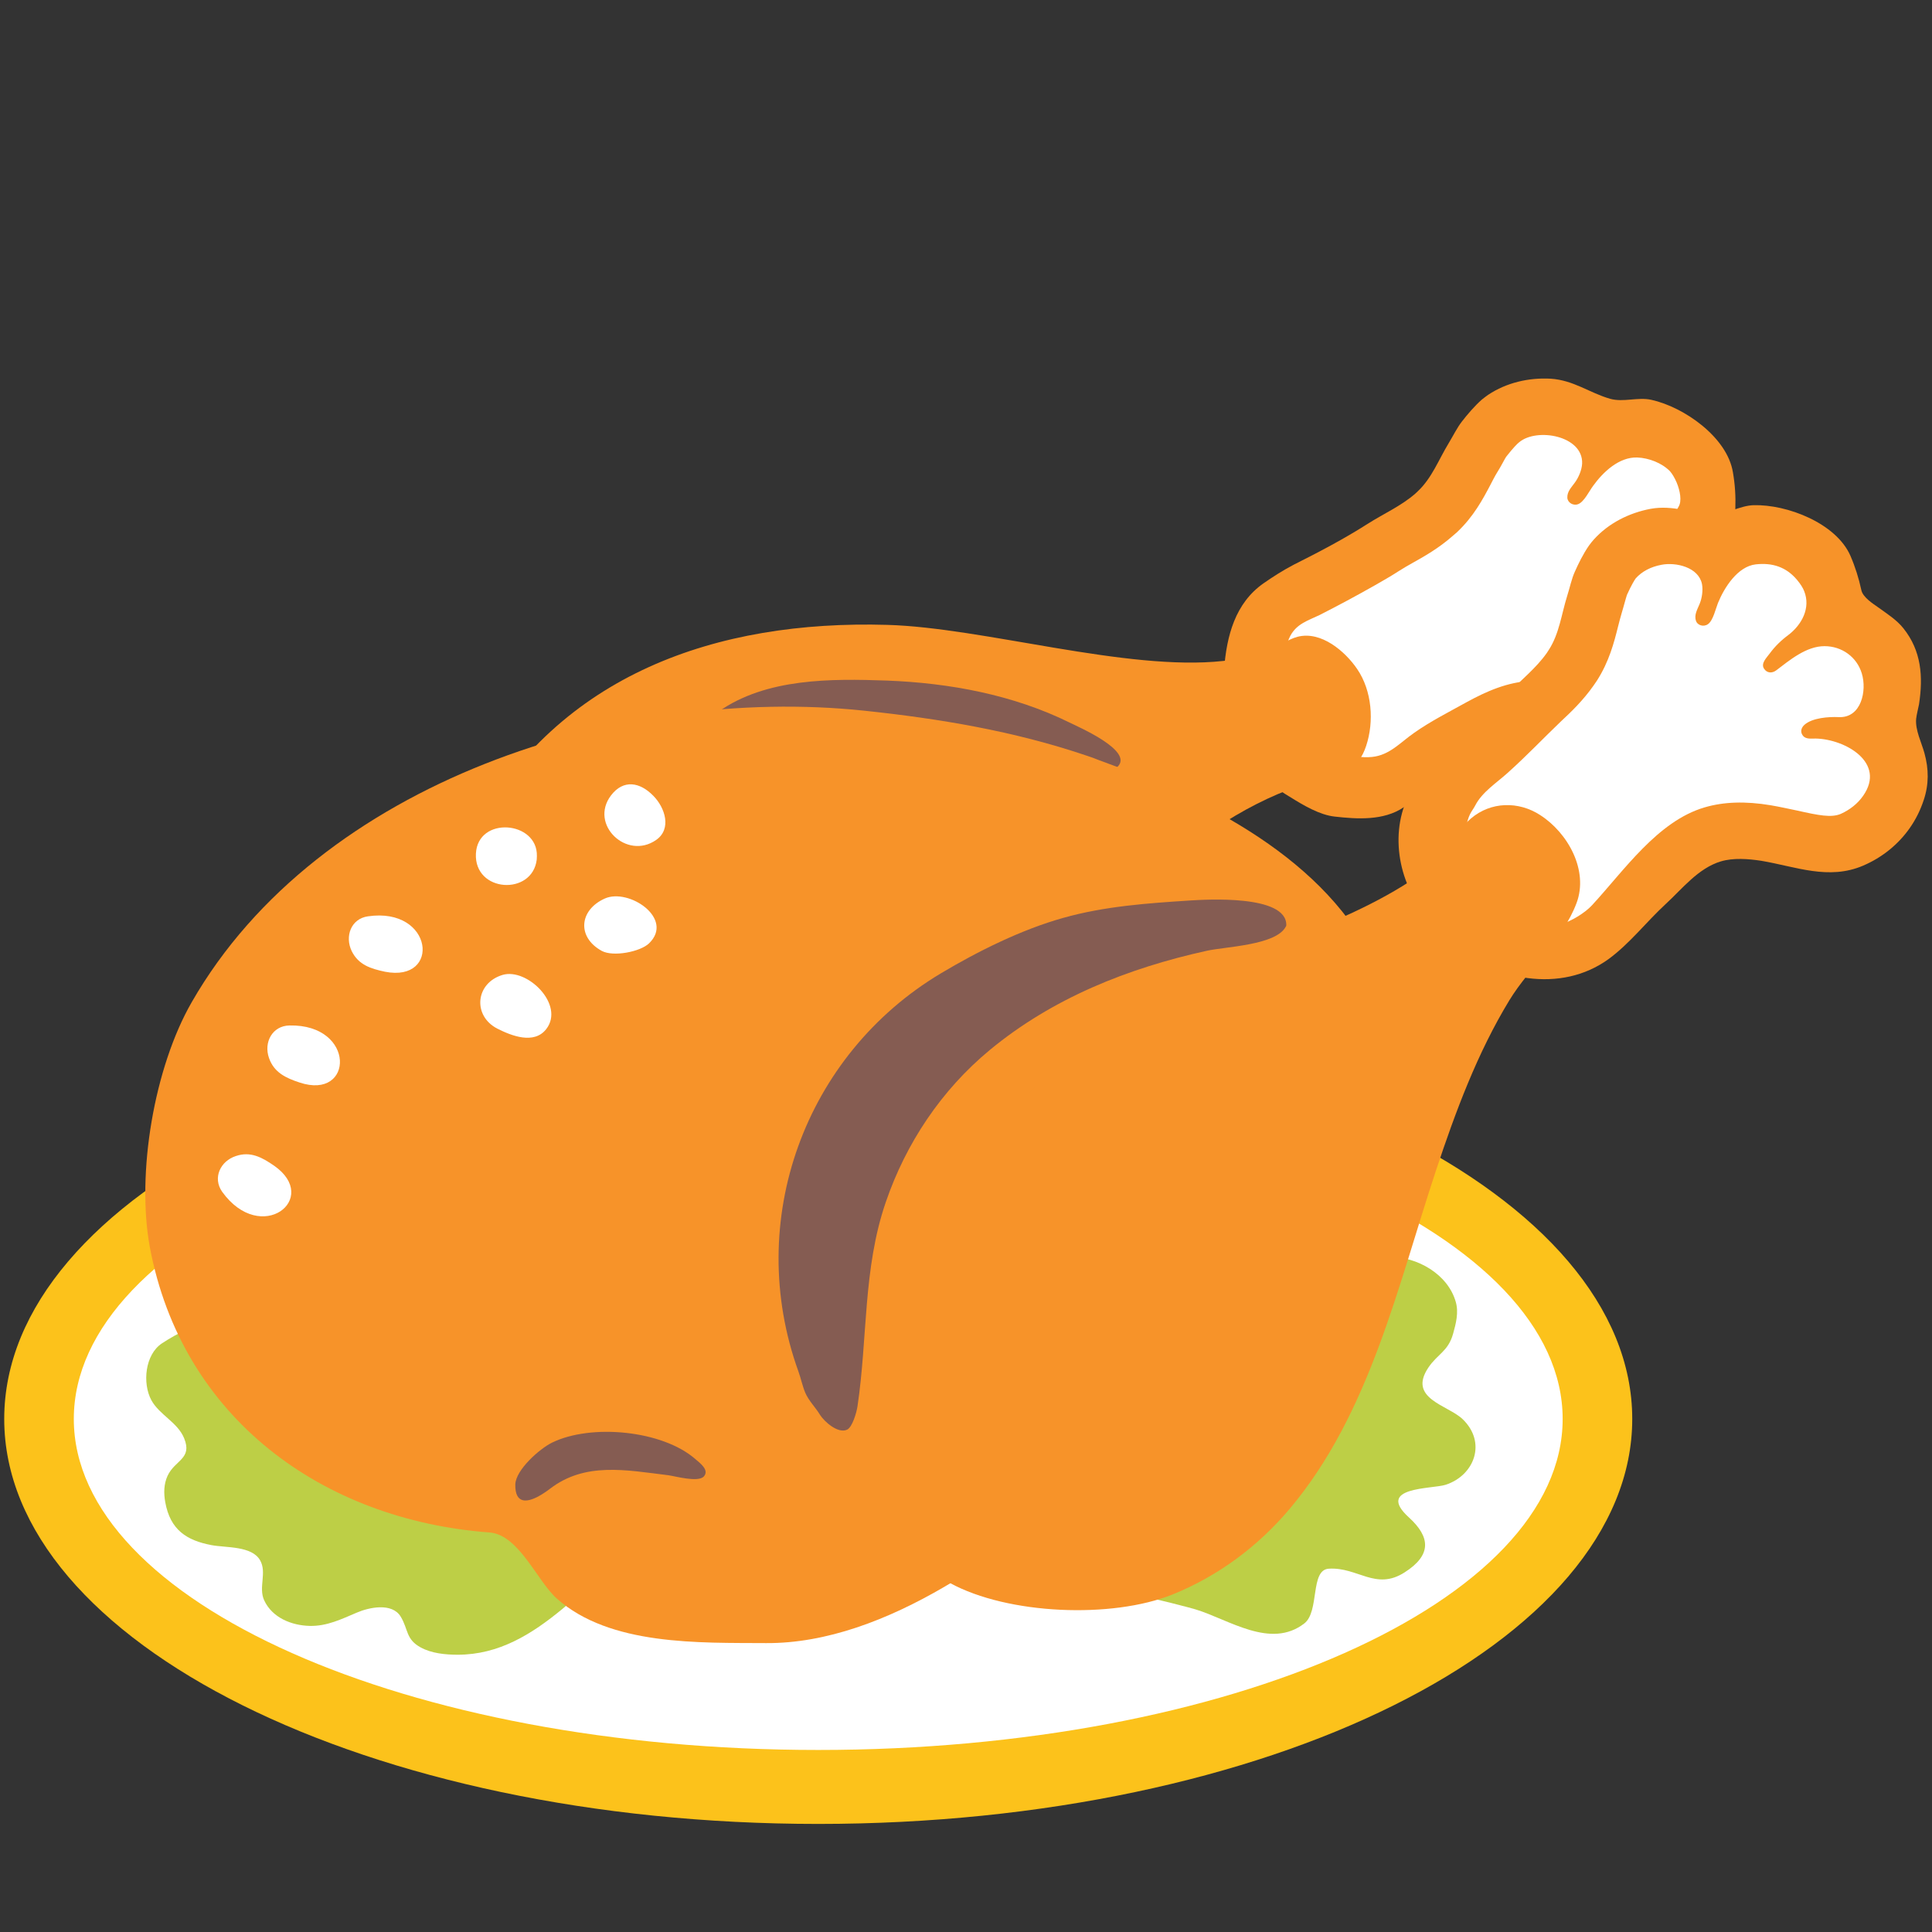 <?xml version="1.0" encoding="utf-8"?>
<!-- Generator: Adobe Illustrator 16.0.0, SVG Export Plug-In . SVG Version: 6.00 Build 0)  -->
<!DOCTYPE svg PUBLIC "-//W3C//DTD SVG 1.1//EN" "http://www.w3.org/Graphics/SVG/1.1/DTD/svg11.dtd">
<svg version="1.1" id="レイヤー_1" xmlns="http://www.w3.org/2000/svg" xmlns:xlink="http://www.w3.org/1999/xlink" x="0px"
	 y="0px" width="128px" height="128px" viewBox="0 0 128 128" enable-background="new 0 0 128 128" xml:space="preserve">
<rect x="0" y="0" width="128" height="128" fill="#333333" stroke="none"/>
<g>
	<g>
		<path fill="#FCC21B" d="M108.14,94.01c0,14.81-24.15,26.83-53.93,26.83c-29.79,0-53.93-12.01-53.93-26.83
			c0-14.81,24.14-26.83,53.93-26.83C83.99,67.19,108.14,79.2,108.14,94.01z"/>
		<path fill="#FFFFFF" d="M103.53,94.01c0,12.11-22.09,21.93-49.32,21.93c-27.24,0-49.32-9.82-49.32-21.93
			c0-12.11,22.08-21.93,49.32-21.93C81.45,72.09,103.53,81.9,103.53,94.01z"/>
	</g>
	<path fill="#BDCF46" d="M91.48,83.23c0.2,0.02,0.4,0.03,0.6,0.04c1.79,0,3.84,1.12,4.37,2.99c0.2,0.7,0.01,1.43-0.18,2.11
		c-0.33,1.17-1.03,1.33-1.64,2.24c-1.37,2.05,1.27,2.47,2.26,3.4c1.62,1.54,0.81,3.73-1.11,4.36c-0.9,0.29-4.68,0.12-2.44,2.16
		c1.44,1.31,1.52,2.5-0.29,3.65c-1.91,1.22-3.1-0.37-5.01-0.25c-1.26,0.07-0.6,2.84-1.63,3.63c-2.23,1.72-4.99-0.26-7.19-0.93
		c-0.64-0.2-8.66-2.29-8.69-1.44c0.01-0.31,0.31-0.51,0.46-0.76c0.26-0.41,0.45-0.89,0.64-1.33c0.33-0.76,0.74-1.48,1.14-2.2
		c0.17-0.31,0.36-0.61,0.45-0.95c0.07-0.28,0.07-0.54,0.19-0.83c1.69-4.09,6.68-3.66,8.88-6.98c1.24-1.87,1.78-4.1,2.93-6.01
		c0.91-1.51,2.26-3.17,4.12-3.14C90.06,82.99,90.77,83.15,91.48,83.23z"/>
	<path fill="#BDCF46" d="M16.97,87.51c-0.46-0.02-0.93,0.01-1.26,0.04c-1.1,0.11-2.2,0.16-3.26,0.54c-0.6,0.21-1.18,0.56-1.72,0.91
		c-1.12,0.74-1.31,2.64-0.7,3.77c0.54,0.98,1.74,1.46,2.17,2.52c0.56,1.37-0.61,1.43-1.1,2.49c-0.25,0.55-0.26,1.15-0.15,1.75
		c0.33,1.83,1.42,2.53,3.07,2.84c0.96,0.18,2.66,0.04,3.21,1c0.47,0.82-0.12,1.79,0.27,2.65c0.54,1.17,1.83,1.67,3.01,1.7
		c1.15,0.03,2.11-0.45,3.13-0.88c0.81-0.35,2.34-0.68,2.91,0.27c0.51,0.85,0.33,1.49,1.31,2.03c0.72,0.4,1.65,0.49,2.46,0.49
		c5.48,0,8.68-5.44,13.04-7.95c0.32-0.19,1.88-0.8,1.88-1.27c-0.01-0.47-3.88-1.16-4.3-1.29c-1.66-0.54-3.25-1.25-4.9-1.79
		c-4.36-1.44-9.03-2.24-12.81-5.07c-1.18-0.88-2.19-2-3.29-3c-0.55-0.5-1.21-1.24-1.88-1.55C17.8,87.58,17.39,87.53,16.97,87.51z"/>
	<g>
		<g>
			<path fill="#F79329" d="M109.41,26.49c-0.91-0.2-1.85,0.18-2.74-0.07c-1.38-0.4-2.41-1.23-3.93-1.33
				c-1.46-0.08-2.93,0.26-4.15,1.07c-0.13,0.09-0.27,0.2-0.41,0.31c-0.49,0.43-0.97,1-1.32,1.45c-0.32,0.41-0.59,0.96-0.88,1.44
				c-0.66,1.08-1.11,2.31-2.05,3.19l-0.17,0.16c-0.93,0.81-2.1,1.33-3.14,1.99c-1.6,1.02-3.21,1.86-4.9,2.71
				c-0.71,0.37-1.35,0.78-2,1.23c-1.89,1.32-2.45,3.49-2.62,5.69c-0.08,1.06,0.14,2.07,0.36,3.1c0.24,1.16,0.89,2.2,1.59,3.12
				c0.31,0.41,0.6,0.84,0.98,1.21c0.42,0.42,0.99,0.77,1.5,1.08c0.84,0.52,1.9,1.15,2.89,1.26c1.5,0.17,3.25,0.28,4.57-0.61
				c0.64-0.44,1.35-0.74,1.99-1.19c0.72-0.5,1.42-1.07,2.21-1.45c1.43-0.69,2.79-1.89,4.43-1.97c0.88-0.04,1.82,0.27,2.61,0.61
				c2.15,0.93,4.01,2.34,6.48,1.93c1.35-0.22,2.59-0.8,3.59-1.67c0.52-0.45,0.97-0.98,1.35-1.57c0.59-0.93,0.83-1.92,0.8-3
				c-0.02-0.74-0.23-1.63,0.01-2.35c0.11-0.31,0.28-0.59,0.41-0.89c0.71-1.72,1.01-3.4,0.21-5.14c-0.3-0.66-0.81-1.18-1.28-1.73
				c-0.29-0.33-0.83-0.9-0.83-1.38c0.03-0.81-0.02-1.6-0.16-2.4C114.43,28.96,111.57,26.97,109.41,26.49z"/>
		</g>
		<path fill="#FFFFFF" d="M111.08,31.96c0.23,0.55,0.36,1.24,0.13,1.61c-0.19,0.3-0.24,0.71-0.46,1.01
			c-0.29,0.4-0.74,0.63-1.18,0.82c-0.51,0.21-1.04,0.52-1.46,0.88c-0.26,0.22-0.76,0.5-0.62,0.89c0.12,0.35,0.45,0.44,0.75,0.31
			c1.29-0.54,3.05-1.39,4.34-0.39c0.11,0.12,0.21,0.24,0.29,0.34l0.07,0.08l0.25,0.29c0.18,0.2,0.43,0.49,0.49,0.6
			c0.11,0.24,0.31,0.68-0.27,2.09l-0.08,0.15c-0.03,0.06-0.07,0.15-0.11,0.21c-0.45,0.53-1.01,0.82-1.71,0.61
			c-0.65-0.19-1.69-0.37-2.31-0.05c-0.26,0.12-0.41,0.38-0.29,0.66c0.12,0.3,0.5,0.33,0.77,0.4c0.95,0.26,2.13,0.97,2.7,1.93
			c0.15,0.25,0.25,0.51,0.31,0.86c0.01,0.44-0.09,0.68-0.21,0.88c-0.18,0.29-0.4,0.55-0.64,0.76c-0.48,0.41-1.08,0.69-1.73,0.8
			c-0.67,0.11-1.45-0.25-2.76-0.91c-0.53-0.26-1.07-0.52-1.62-0.76c-1.56-0.69-2.96-0.98-4.27-0.92c-1.57,0.07-2.96,0.68-4.31,1.42
			c-1.17,0.65-2.38,1.26-3.47,2.03c-0.92,0.64-1.61,1.47-2.78,1.59c-0.68,0.07-1.33-0.08-1.97-0.16c-0.38-0.05-0.79-0.23-1.13-0.41
			c-0.23-0.12-0.53-0.25-0.75-0.42c-0.28-0.21-0.47-0.54-0.72-0.78c-0.25-0.25-0.44-0.42-0.61-0.77c-0.29-0.56-0.38-1.3-0.5-1.9
			c-0.06-0.34-0.19-0.69-0.16-1.04c0.03-0.29,0.07-0.55,0.07-0.86c0-0.61,0.08-1.15,0.36-1.69c0.43-0.8,1.18-1.01,1.93-1.37
			c1.22-0.62,2.43-1.27,3.65-1.96c0.52-0.3,1.04-0.59,1.58-0.94c0.3-0.19,0.6-0.37,0.91-0.54c0.83-0.46,1.77-1,2.67-1.79l0.29-0.25
			c1.11-1.04,1.73-2.21,2.23-3.16c0.14-0.27,0.28-0.55,0.44-0.81c0.12-0.19,0.24-0.4,0.36-0.62c0.08-0.15,0.21-0.39,0.27-0.46
			c0.45-0.57,0.72-0.84,0.83-0.92c1.16-0.98,4.24-0.44,4.17,1.41c-0.02,0.42-0.23,0.92-0.48,1.26c-0.22,0.31-0.52,0.59-0.5,1.01
			c0.02,0.32,0.39,0.55,0.72,0.42c0.39-0.15,0.74-0.88,0.98-1.2c0.66-0.92,1.72-1.93,2.93-1.89c0.77,0.03,1.63,0.36,2.17,0.91
			C110.79,31.39,110.95,31.66,111.08,31.96z"/>
		<path fill="#F79329" d="M30.47,71.94c-2.14-3.44-0.81-13.76,0.97-17c5.63-10.25,16-13.87,27.35-13.54
			c6.36,0.18,15.86,3.09,22.25,2.39c1.02-0.11,2.07-0.38,3.04-0.72c0.64-0.23,1.23-0.71,1.88-0.88c1.56-0.41,3.16,0.96,3.96,2.14
			c0.98,1.44,1.13,3.47,0.59,5.09c-0.49,1.48-1.41,1.83-2.85,2.18c-4.12,1.02-7.7,3.42-10.92,6.13
			c-6.26,5.28-11.31,11.87-17.82,16.88c-4.61,3.55-10.05,6.02-15.99,5.23C38.65,79.28,32.77,75.66,30.47,71.94z"/>
		<path fill="#855C52" d="M47.22,47.61c-0.01,0.17,0.2,0.28,0.63,0.28c4.86,0.11,9.9,0.12,14.8,0.72c2.56,0.31,5.11,0.79,7.59,1.49
			c0.81,0.23,3.17,1.39,3.84,0.66c0.95-1.04-2.57-2.57-3.2-2.88c-3.75-1.85-7.96-2.63-12.11-2.79c-3.7-0.13-8.01-0.17-11.17,2.06
			C47.36,47.33,47.24,47.48,47.22,47.61z"/>
		<g>
			<path fill="#FFFFFF" d="M117.33,37.38c-0.02,0-0.04,0.01-0.05,0.01c-0.3,0.03-0.63-0.04-0.95,0c-1.21,0.13-2.09,1.53-2.51,2.56
				c-0.15,0.38-0.32,1.16-0.66,1.4c-0.29,0.21-0.71,0.07-0.8-0.23c-0.12-0.4,0.1-0.75,0.24-1.1c0.16-0.39,0.25-0.92,0.16-1.33
				c-0.07-0.34-0.24-0.57-0.46-0.78l-0.24-0.19c-0.02-0.01-0.02-0.02-0.04-0.03c-0.28-0.05-0.56-0.1-0.79-0.14
				c-0.53-0.1-0.94-0.17-1.16-0.13c-0.69,0.13-1.29,0.44-1.7,0.9c-0.08,0.11-0.28,0.43-0.58,1.09c-0.04,0.09-0.11,0.35-0.15,0.51
				c-0.07,0.24-0.13,0.48-0.2,0.7c-0.09,0.29-0.16,0.59-0.24,0.89c-0.26,1.04-0.58,2.33-1.41,3.6l-0.22,0.32
				c-0.69,0.98-1.47,1.73-2.17,2.38c-0.26,0.24-0.51,0.48-0.76,0.74c-0.44,0.46-0.88,0.87-1.32,1.29c-1.01,0.97-2.03,1.89-3.06,2.78
				c-0.23,0.2-0.54,0.46-0.78,0.71c0.22,0.82,0.58,1.96,1.04,2.46c1.35,1.46,2.7,2.58,4.16,3.46l0.3,0.17l0.17,0.1
				c0.4,0.22,1.07,0.6,1.5,0.75c0.17-0.14,0.38-0.34,0.59-0.55c0.22-0.22,0.45-0.48,0.65-0.7c0.53-0.6,1.16-1.27,1.89-1.87
				c0.24-0.2,0.52-0.48,0.82-0.78c0.98-0.97,2.31-2.31,4.32-2.9c1.26-0.37,2.68-0.42,4.37-0.14c0.59,0.11,1.18,0.23,1.75,0.35
				c1.43,0.32,2.27,0.49,2.9,0.22c0.61-0.26,1.12-0.68,1.48-1.2c0.19-0.27,0.34-0.56,0.44-0.89c0.08-0.23,0.11-0.47,0-0.9
				c-0.02-0.03-0.02-0.04-0.03-0.07c-0.11-0.26-0.28-0.49-0.48-0.7c-0.78-0.79-2.1-1.19-3.08-1.22c-0.28,0-0.65,0.06-0.85-0.2
				c-0.19-0.25-0.1-0.53,0.12-0.72c0.52-0.46,1.58-0.53,2.25-0.5c0.73,0.04,1.2-0.38,1.52-1c0.02-0.08,0.04-0.18,0.05-0.24
				l0.04-0.16c0.23-1.51-0.07-1.89-0.24-2.09c-0.08-0.09-0.4-0.31-0.62-0.47l-0.31-0.22l-0.09-0.06c-0.11-0.08-0.23-0.17-0.37-0.26
				c-1.49-0.67-2.99,0.59-4.12,1.42c-0.26,0.2-0.6,0.19-0.8-0.12c-0.23-0.35,0.19-0.74,0.39-1.02c0.32-0.45,0.76-0.87,1.21-1.2
				c0.38-0.29,0.76-0.63,0.95-1.08c0.15-0.34,0.1-0.75,0.21-1.09c-0.12-0.58-0.29-1.1-0.49-1.56
				C118.96,38.04,118.17,37.61,117.33,37.38z"/>
			<path fill="#F79329" d="M116.18,33.47c-0.93,0.03-1.76,0.61-2.68,0.59c-1.44-0.05-2.64-0.62-4.14-0.35
				c-1.43,0.27-2.79,0.95-3.77,2.04c-0.11,0.12-0.21,0.25-0.32,0.4c-0.37,0.53-0.7,1.2-0.93,1.72c-0.22,0.48-0.34,1.08-0.51,1.61
				c-0.38,1.21-0.52,2.5-1.22,3.58l-0.13,0.2c-0.71,1.01-1.72,1.8-2.57,2.69c-1.31,1.38-2.67,2.58-4.11,3.81
				c-0.38,0.33-0.77,0.67-1.12,1.04c-0.17,0.18-0.31,0.36-0.43,0.57c-0.12,0.2-0.28,0.3-0.41,0.48c-1.8,2.49-1.43,6.03,0.32,8.36
				c1.64,2.19,4.27,4.22,7.05,4.59c1.91,0.25,3.78-0.12,5.35-1.25c1.41-1.03,2.5-2.46,3.79-3.65c1.11-1.02,2.16-2.38,3.66-2.83
				c0.84-0.25,1.82-0.17,2.68-0.04c2.31,0.39,4.46,1.3,6.75,0.32c1.26-0.54,2.32-1.4,3.08-2.48c0.4-0.57,0.71-1.19,0.93-1.86
				c0.35-1.04,0.34-2.06,0.05-3.11c-0.19-0.7-0.62-1.53-0.55-2.28c0.04-0.33,0.13-0.64,0.19-0.96c0.28-1.84,0.16-3.54-1.04-5.04
				c-0.45-0.56-1.07-0.95-1.65-1.37c-0.37-0.26-1.03-0.68-1.13-1.15c-0.17-0.79-0.41-1.55-0.73-2.29
				C121.64,34.66,118.4,33.41,116.18,33.47z"/>
			<path fill="#FFFFFF" d="M119.06,38.42c0.22,0.26,0.39,0.53,0.47,0.74c0.45,1.12-0.16,2.24-1.06,2.92
				c-0.45,0.33-0.88,0.75-1.21,1.2c-0.2,0.28-0.62,0.66-0.39,1.02c0.2,0.31,0.54,0.31,0.8,0.12c0.91-0.69,2-1.61,3.21-1.61
				c1.14,0,2.14,0.71,2.47,1.81c0.35,1.15-0.04,2.97-1.54,2.89c-0.67-0.03-1.73,0.05-2.25,0.5c-0.22,0.19-0.31,0.47-0.12,0.72
				c0.19,0.26,0.56,0.2,0.85,0.2c1.97,0.04,4.68,1.6,3.15,3.79c-0.36,0.52-0.88,0.93-1.48,1.2c-0.63,0.27-1.47,0.1-2.9-0.22
				c-0.58-0.12-1.16-0.25-1.75-0.35c-1.68-0.28-3.11-0.23-4.37,0.14c-3.12,0.91-5.35,4.2-7.47,6.49c-0.47,0.51-1.38,1.06-2.05,1.25
				c-0.94,0.27-1.97,0.24-2.85-0.2c-0.79-0.38-1.38-0.82-1.94-1.49c-0.5-0.59-0.99-1.22-1.28-1.94c-0.29-0.71-0.27-1.44-0.26-2.2
				c0-0.48,0.09-1.01,0.3-1.45c0.1-0.21,0.25-0.39,0.35-0.59c0.46-0.89,1.41-1.49,2.14-2.15c1.22-1.09,2.34-2.27,3.52-3.4
				c0.7-0.65,1.48-1.4,2.17-2.38l0.22-0.32c0.82-1.27,1.15-2.56,1.41-3.6c0.08-0.3,0.15-0.6,0.24-0.89c0.07-0.22,0.13-0.46,0.2-0.7
				c0.05-0.17,0.12-0.43,0.15-0.51c0.3-0.66,0.5-0.98,0.58-1.09c0.41-0.46,1-0.77,1.7-0.9c0.97-0.19,2.46,0.16,2.69,1.27
				c0.08,0.42,0,0.95-0.16,1.33c-0.14,0.35-0.37,0.71-0.24,1.1c0.09,0.31,0.51,0.44,0.8,0.23c0.34-0.24,0.51-1.03,0.66-1.4
				c0.42-1.03,1.31-2.43,2.51-2.56C117.42,37.27,118.34,37.56,119.06,38.42z"/>
		</g>
		<path fill="#F79329" d="M71.95,50.05c-4.79-1.62-9.71-2.44-14.74-2.97C41.24,45.41,21.12,51.72,12.7,66.4
			c-2.48,4.31-3.68,11.34-2.77,16.24c2.12,11.29,11.42,18.06,22.5,18.89c1.95,0.15,3.14,3.19,4.45,4.37
			c3.53,3.15,9.48,2.93,13.88,2.96c7.98,0.05,16.25-6.24,21.87-11.33c5.31-4.81,9.75-10.43,13.91-16.23
			c3.65-5.1,7.55-10.8,4.66-17.23c-3.21-7.13-11.39-11.18-18.37-13.7C72.53,50.25,72.24,50.14,71.95,50.05z"/>
		<path fill="#F79329" d="M62.94,104.88c-3.55-1.94-4.6-6.77-4.64-10.47c-0.13-11.69,8.71-23.35,18.75-28.64
			c5.63-2.96,12.11-4.29,17.34-8.04c1.31-0.94,1.88-2.49,3.06-3.5c1.32-1.13,3.16-1.16,4.59-0.23c1.84,1.18,3.22,3.67,2.41,5.83
			c-0.93,2.47-3.1,4.23-4.45,6.44c-2.13,3.5-3.57,7.39-4.86,11.27c-2.53,7.63-4.39,16.13-9.7,22.43c-2.1,2.49-4.74,4.45-7.76,5.67
			C73.68,107.25,66.79,106.98,62.94,104.88z"/>
		<path fill="#855C52" d="M85.17,61.42c-0.67,1.21-4.01,1.3-5.21,1.57c-5.23,1.15-10.23,3.14-14.39,6.58
			c-3.2,2.65-5.55,6.17-6.89,10.09c-1.51,4.41-1.19,8.97-1.87,13.52c-0.06,0.4-0.34,1.38-0.69,1.54c-0.61,0.28-1.51-0.54-1.79-0.98
			c-0.3-0.5-0.75-0.93-0.98-1.47c-0.19-0.45-0.28-0.93-0.45-1.4c-3.61-9.98,0.41-20.99,9.43-26.38c2.46-1.47,5.36-2.91,8.12-3.68
			c2.73-0.77,5.58-0.97,8.39-1.15c0.96-0.06,6.44-0.42,6.38,1.65C85.22,61.34,85.2,61.38,85.17,61.42z"/>
		<path fill="#855C52" d="M35.67,99.14c0.27-0.15,0.54-0.33,0.76-0.5c2.33-1.79,5.02-1.25,7.86-0.9c0.44,0.06,1.96,0.49,2.34,0.08
			c0.38-0.42-0.24-0.88-0.57-1.16c-2.18-1.9-6.9-2.35-9.49-1.08c-0.83,0.41-2.4,1.8-2.43,2.77C34.12,99.66,34.92,99.54,35.67,99.14z
			"/>
		<g>
			<path fill="#FFFFFF" d="M43,62.5c1.7-1.64-1.34-3.68-2.93-2.97c-1.7,0.76-1.86,2.56-0.2,3.47C40.63,63.41,42.42,63.06,43,62.5z"
				/>
			<path fill="#FFFFFF" d="M14.72,78.96c2.58,3.58,6.55,0.44,3.44-1.73c-0.8-0.55-1.56-0.97-2.53-0.64
				C14.6,76.92,14.07,78.04,14.72,78.96z"/>
			<path fill="#FFFFFF" d="M32.95,68.15c0.93,0.47,2.43,1.07,3.24,0.03c1.25-1.61-1.26-4.07-2.89-3.59
				C31.49,65.13,31.3,67.3,32.95,68.15z"/>
			<path fill="#FFFFFF" d="M17.82,70.09c0.33,0.96,1.11,1.33,2.03,1.63c3.6,1.2,3.74-3.87-0.67-3.78
				C18.04,67.96,17.46,69.06,17.82,70.09z"/>
			<path fill="#FFFFFF" d="M23.3,63.01c0.45,0.92,1.27,1.17,2.21,1.37c3.72,0.73,3.22-4.31-1.14-3.67
				C23.26,60.87,22.83,62.03,23.3,63.01z"/>
			<path fill="#FFFFFF" d="M31.53,56.56c-0.12,2.58,3.74,2.8,4.03,0.39l0.01-0.23C35.63,54.38,31.65,54.05,31.53,56.56z"/>
			<path fill="#FFFFFF" d="M40.48,52.7c-1.46,1.92,1.04,4.31,2.99,2.95c1.05-0.73,0.59-2.14-0.18-2.92
				C42.4,51.81,41.3,51.62,40.48,52.7z"/>
		</g>
	</g>
</g>
</svg>
